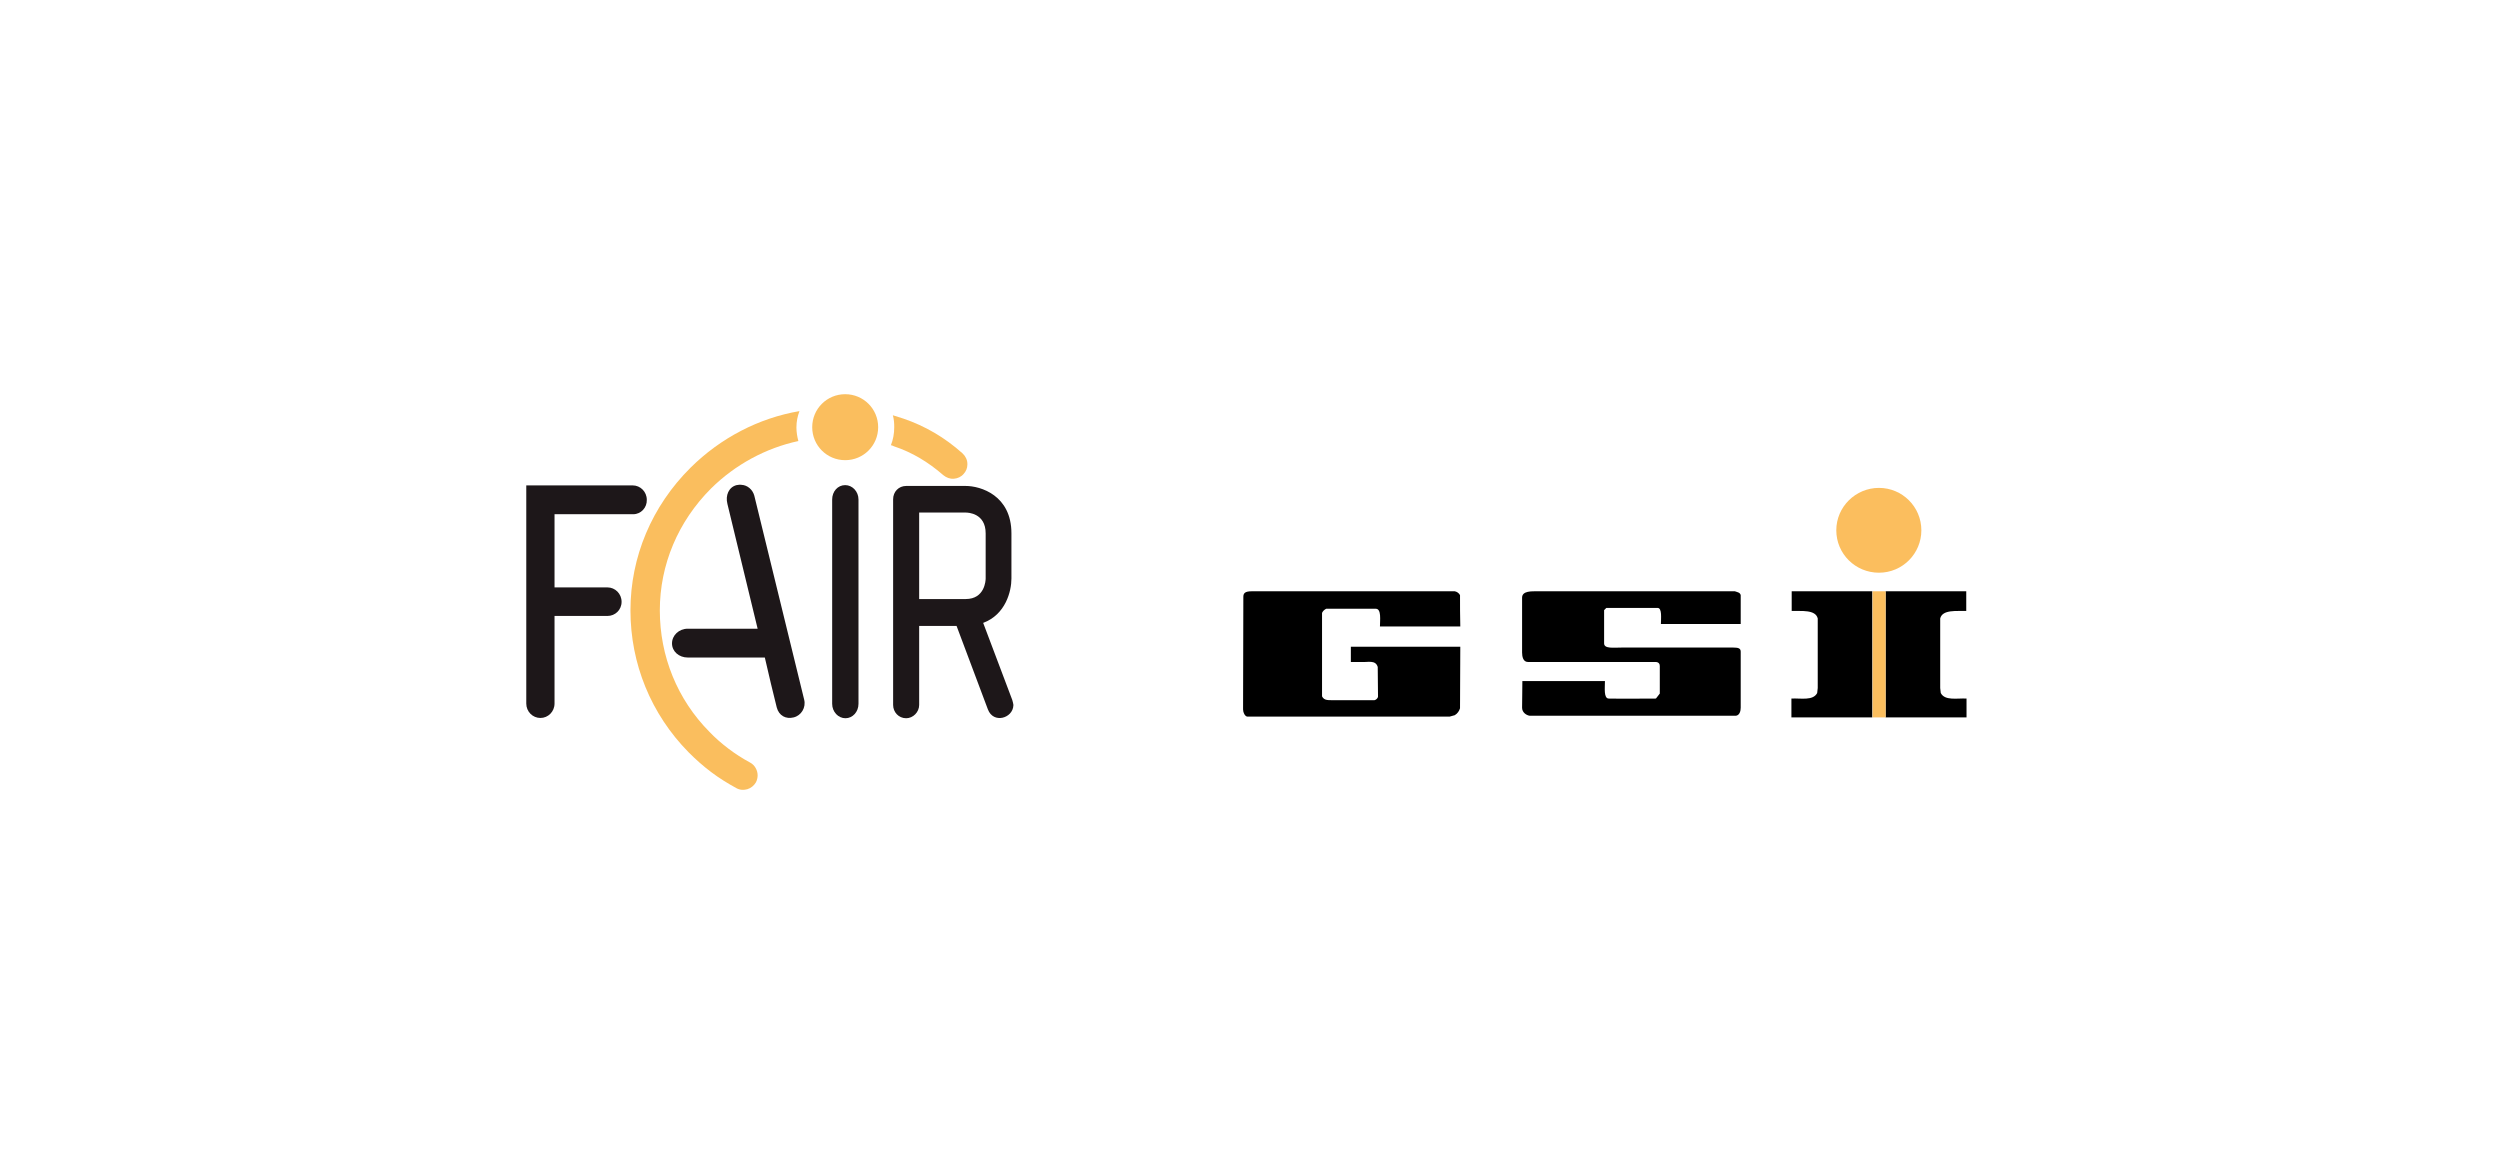<svg xmlns="http://www.w3.org/2000/svg" width="544" height="256" viewBox="0 0 544 256" fill="none"><mask id="mask0_893_44803" style="mask-type:luminance" maskUnits="userSpaceOnUse" x="231" y="96" width="236" height="79"><path d="M466.985 96.575H231.966V174.927H466.985V96.575Z" fill="white"/></mask><g mask="url(#mask0_893_44803)"><path d="M270.552 129.87C270.552 129.086 270.914 128.664 272.361 128.664H316.556C316.978 128.724 317.52 129.086 317.701 129.508C317.701 131.74 317.701 134.032 317.761 136.324H301H300.277C300.277 134.997 300.638 132.464 299.372 132.464H288.58C288.218 132.645 287.856 132.946 287.676 133.368V151.524C288.158 152.549 289.243 152.308 290.208 152.368H299.071C299.372 152.308 299.794 152.006 299.855 151.584L299.794 145.13C299.312 143.502 297.563 144.165 296.237 144.045H293.946V140.727H317.761L317.701 154.118C317.52 154.721 317.158 155.264 316.556 155.625L315.47 155.927H271.397C270.914 155.867 270.673 155.264 270.552 154.841L270.492 154.359L270.552 129.87Z" fill="black"/></g><mask id="mask1_893_44803" style="mask-type:luminance" maskUnits="userSpaceOnUse" x="231" y="96" width="236" height="79"><path d="M466.985 96.575H231.966V174.927H466.985V96.575Z" fill="white"/></mask><g mask="url(#mask1_893_44803)"><path d="M331.267 148.207H349.234C349.234 149.714 348.933 152.007 350.079 152.007C353.455 152.067 357.012 152.007 360.328 152.007L361.172 150.921V144.949C361.172 144.587 361.052 144.045 360.208 144.045H332.473C331.448 144.045 331.207 142.899 331.207 141.994V130.051C331.207 128.543 333.317 128.664 334.583 128.664H377.512C377.994 128.845 378.657 128.905 378.778 129.508V135.781H361.413C361.413 134.635 361.715 132.283 360.69 132.283C357.072 132.283 353.214 132.283 349.536 132.283L349.054 132.765V140.003C349.054 141.21 351.103 140.908 352.912 140.908H377.15C378.295 140.908 378.778 141.089 378.778 141.813C378.778 145.975 378.778 150.257 378.778 153.997C378.778 154.721 378.536 155.626 377.753 155.746H374.316H332.835C332.111 155.626 331.207 155.022 331.207 153.997C331.207 152.187 331.267 150.438 331.267 148.207Z" fill="black"/></g><mask id="mask2_893_44803" style="mask-type:luminance" maskUnits="userSpaceOnUse" x="231" y="96" width="236" height="79"><path d="M466.985 96.575H231.966V174.927H466.985V96.575Z" fill="white"/></mask><g mask="url(#mask2_893_44803)"><path d="M389.812 152.006C391.801 151.886 394.514 152.549 395.419 150.8L395.539 149.714V134.575C395.057 132.584 391.922 133.006 389.872 132.946V128.664H407.417V156.108H389.812V152.006Z" fill="black"/></g><mask id="mask3_893_44803" style="mask-type:luminance" maskUnits="userSpaceOnUse" x="231" y="96" width="236" height="79"><path d="M466.985 96.575H231.966V174.927H466.985V96.575Z" fill="white"/></mask><g mask="url(#mask3_893_44803)"><path d="M427.916 152.006C425.926 151.886 423.213 152.549 422.309 150.8L422.188 149.714V134.575C422.67 132.584 425.806 133.006 427.856 132.946V128.664H410.311V156.108H427.916V152.006Z" fill="black"/></g><mask id="mask4_893_44803" style="mask-type:luminance" maskUnits="userSpaceOnUse" x="231" y="96" width="236" height="79"><path d="M466.985 96.575H231.966V174.927H466.985V96.575Z" fill="white"/></mask><g mask="url(#mask4_893_44803)"><path d="M408.863 124.622C413.988 124.622 418.088 120.461 418.088 115.394C418.088 110.267 413.928 106.165 408.863 106.165C403.799 106.165 399.578 110.267 399.578 115.394C399.578 120.521 403.738 124.622 408.863 124.622Z" fill="#FBBE5E"/></g><mask id="mask5_893_44803" style="mask-type:luminance" maskUnits="userSpaceOnUse" x="231" y="96" width="236" height="79"><path d="M466.985 96.575H231.966V174.927H466.985V96.575Z" fill="white"/></mask><g mask="url(#mask5_893_44803)"><path d="M410.31 128.664H407.477V156.108H410.31V128.664Z" fill="#FBBE5E"/></g><mask id="mask6_893_44803" style="mask-type:luminance" maskUnits="userSpaceOnUse" x="90" y="75" width="155" height="104"><path d="M244.506 75.886H90.58V178.546H244.506V75.886Z" fill="white"/></mask><g mask="url(#mask6_893_44803)"><path d="M137.789 111.895H120.666V127.819H132.182C133.87 127.819 135.257 129.206 135.257 130.956C135.257 132.705 133.87 134.032 132.182 134.032H120.666V153.092C120.666 154.841 119.28 156.229 117.592 156.229C115.903 156.229 114.517 154.841 114.517 153.092V105.622H137.669C139.357 105.622 140.744 107.01 140.744 108.759C140.804 110.448 139.478 111.895 137.789 111.895Z" fill="#1D1719"/></g><mask id="mask7_893_44803" style="mask-type:luminance" maskUnits="userSpaceOnUse" x="90" y="75" width="155" height="104"><path d="M244.506 75.886H90.58V178.546H244.506V75.886Z" fill="white"/></mask><g mask="url(#mask7_893_44803)"><path fill-rule="evenodd" clip-rule="evenodd" d="M220.268 152.308L213.938 135.54C218.821 133.73 220.088 128.664 220.088 125.889V116.057C220.088 107.794 213.395 105.743 210.139 105.743H197.177C195.549 105.743 194.343 107.01 194.343 108.638V153.394C194.343 154.962 195.549 156.289 197.177 156.289C198.684 156.289 200.01 154.962 200.01 153.394V136.203H208.15L214.963 154.359C216.169 157.556 220.389 156.289 220.51 153.514V153.333C220.449 153.032 220.389 152.67 220.268 152.308ZM210.139 130.352H200.01V111.533H210.139C210.622 111.533 214.48 111.654 214.48 116.057V125.889C214.48 126.311 214.3 130.352 210.139 130.352Z" fill="#1D1719"/></g><mask id="mask8_893_44803" style="mask-type:luminance" maskUnits="userSpaceOnUse" x="90" y="75" width="155" height="104"><path d="M244.506 75.886H90.58V178.546H244.506V75.886Z" fill="white"/></mask><g mask="url(#mask8_893_44803)"><path d="M186.807 108.699C186.807 106.949 185.48 105.562 183.913 105.562C182.285 105.562 181.079 106.949 181.079 108.699V153.152C181.079 154.902 182.406 156.289 183.973 156.289C185.541 156.289 186.807 154.902 186.807 153.152V108.699Z" fill="#1D1719"/></g><mask id="mask9_893_44803" style="mask-type:luminance" maskUnits="userSpaceOnUse" x="90" y="75" width="155" height="104"><path d="M244.506 75.886H90.58V178.546H244.506V75.886Z" fill="white"/></mask><g mask="url(#mask9_893_44803)"><path d="M174.989 152.248L164.136 107.854C163.775 106.527 162.629 105.562 161.363 105.502C161.001 105.441 160.639 105.502 160.278 105.562C158.589 105.984 157.806 107.794 158.288 109.663L164.86 136.806H149.666C147.737 136.806 146.229 138.254 146.229 140.003C146.229 141.752 147.737 143.079 149.666 143.079H166.427C167.211 146.457 168.296 151.162 169.02 153.936C169.502 155.746 171.01 156.53 172.698 156.108C174.386 155.686 175.411 153.936 174.989 152.248Z" fill="#1D1719"/></g><mask id="mask10_893_44803" style="mask-type:luminance" maskUnits="userSpaceOnUse" x="90" y="75" width="155" height="104"><path d="M244.506 75.886H90.58V178.546H244.506V75.886Z" fill="white"/></mask><g mask="url(#mask10_893_44803)"><path d="M191.088 92.956C191.088 96.937 187.892 100.133 183.913 100.133C179.934 100.133 176.738 96.937 176.738 92.956C176.738 88.975 179.934 85.778 183.913 85.778C187.892 85.778 191.088 88.975 191.088 92.956Z" fill="#FABE5E"/></g><mask id="mask11_893_44803" style="mask-type:luminance" maskUnits="userSpaceOnUse" x="90" y="75" width="155" height="104"><path d="M244.506 75.886H90.58V178.546H244.506V75.886Z" fill="white"/></mask><g mask="url(#mask11_893_44803)"><path d="M164.921 170.162C164.86 170.162 164.86 170.162 164.921 170.162C164.86 170.223 164.86 170.223 164.921 170.162Z" fill="#FABE5E"/></g><mask id="mask12_893_44803" style="mask-type:luminance" maskUnits="userSpaceOnUse" x="90" y="75" width="155" height="104"><path d="M244.506 75.886H90.58V178.546H244.506V75.886Z" fill="white"/></mask><g mask="url(#mask12_893_44803)"><path d="M173.965 89.457C165.102 90.965 156.782 95.308 150.27 101.762C141.829 110.146 137.187 121.184 137.187 132.826C137.187 144.406 141.648 155.384 149.848 163.708C151.416 165.276 153.043 166.724 154.732 167.991C156.48 169.318 158.349 170.464 160.218 171.489C160.942 171.911 161.846 171.972 162.63 171.73C163.414 171.489 164.077 170.946 164.499 170.222C164.74 169.74 164.861 169.197 164.861 168.714C164.861 167.629 164.258 166.483 163.233 165.94C161.545 165.035 159.977 164.01 158.53 162.924C157.023 161.778 155.636 160.572 154.37 159.245C147.376 152.187 143.578 142.778 143.578 132.826C143.578 122.873 147.557 113.464 154.732 106.286C159.977 101.099 166.669 97.48 173.724 95.972C173.482 95.067 173.302 94.041 173.302 93.016C173.302 91.749 173.543 90.543 173.965 89.457Z" fill="#FABE5E"/></g><mask id="mask13_893_44803" style="mask-type:luminance" maskUnits="userSpaceOnUse" x="90" y="75" width="155" height="104"><path d="M244.506 75.886H90.58V178.546H244.506V75.886Z" fill="white"/></mask><g mask="url(#mask13_893_44803)"><path d="M210.502 100.917C210.502 100.073 210.08 99.228 209.417 98.625C205.558 95.187 201.338 92.714 196.574 91.086C195.851 90.844 195.067 90.603 194.283 90.362C194.525 91.206 194.585 92.051 194.585 92.956C194.585 94.343 194.344 95.67 193.861 96.876C194.102 96.936 194.344 96.997 194.525 97.117C198.504 98.444 202.001 100.555 205.257 103.39C205.92 103.933 206.704 104.235 207.548 104.175C208.392 104.114 209.176 103.752 209.718 103.089C210.201 102.546 210.502 101.882 210.502 101.098V101.038V100.917Z" fill="#FABE5E"/></g></svg>